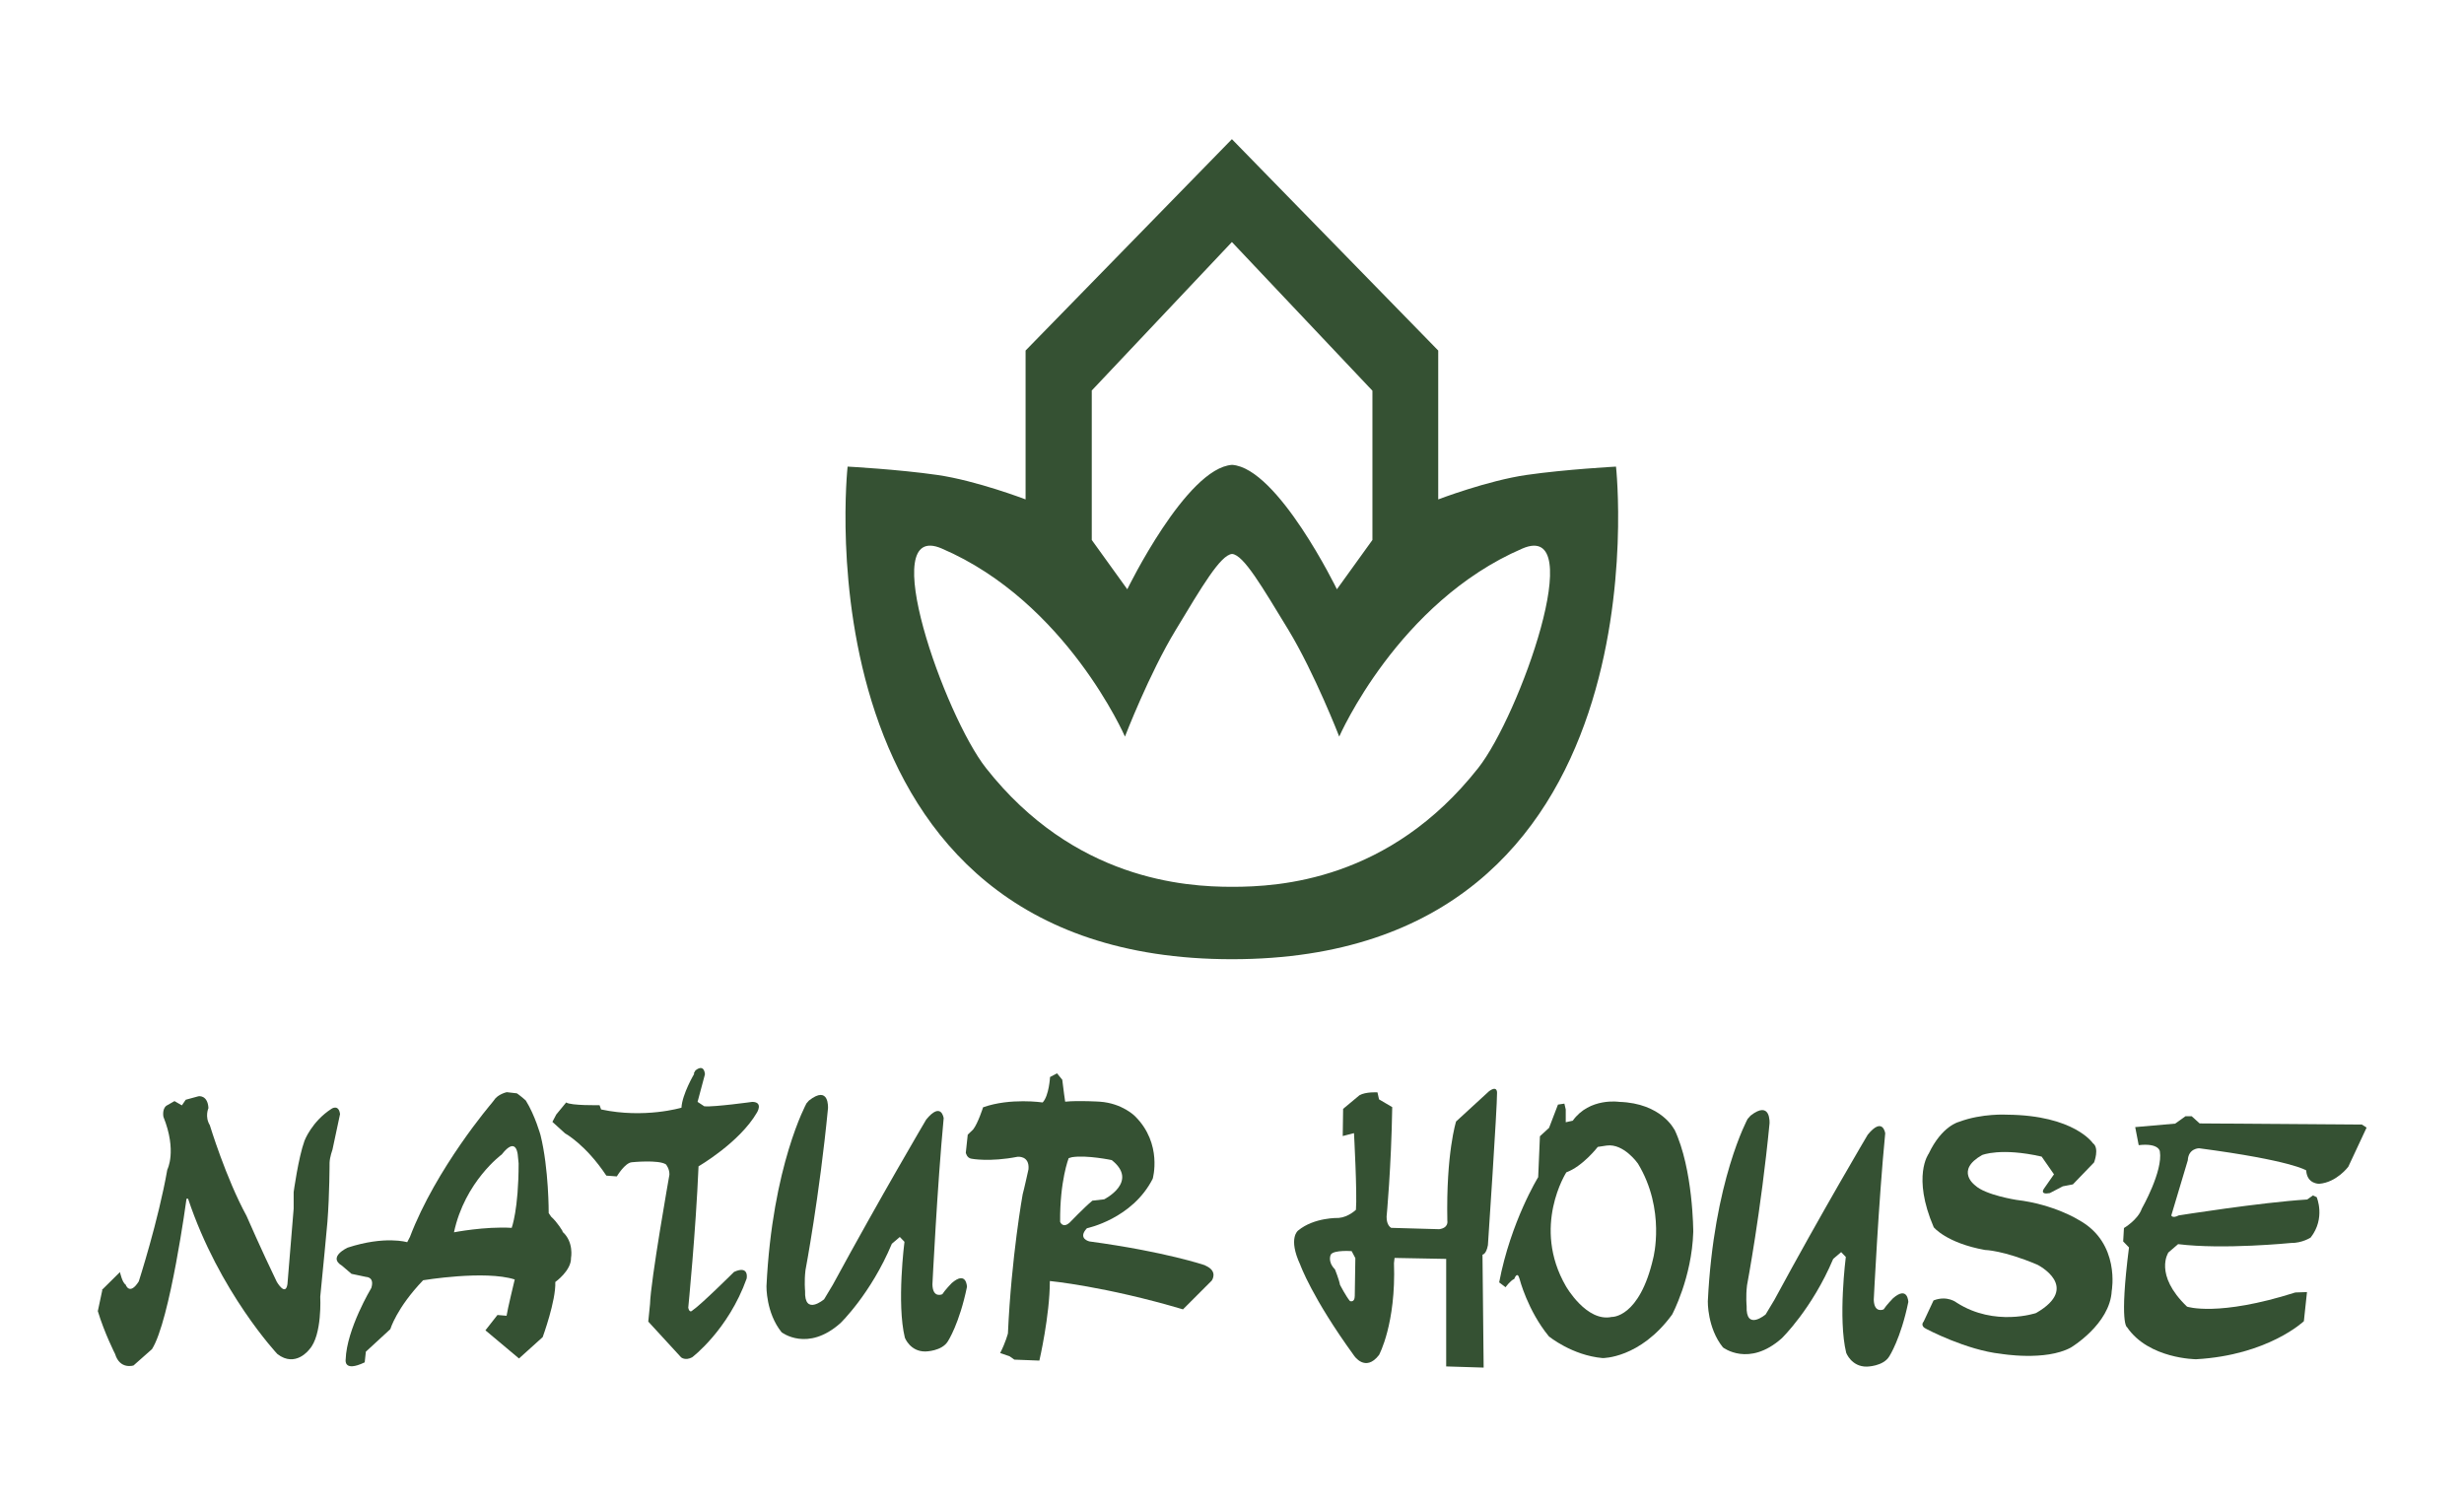 <?xml version="1.0" encoding="UTF-8"?>
<svg id="CREA4" xmlns="http://www.w3.org/2000/svg" version="1.1" viewBox="0 0 126.95 77.62">
  <!-- Generator: Adobe Illustrator 29.4.0, SVG Export Plug-In . SVG Version: 2.1.0 Build 152)  -->
  <defs>
    <style>
      .st0 {
        fill: #355133;
        fill-rule: evenodd;
      }
    </style>
  </defs>
  <g>
    <path class="st0" d="M5.25,66.46l.93-.92s.12.55.29.64c0,0,.2.6.68-.16,0,0,1.01-3.13,1.47-5.76,0,0,.51-.95-.2-2.72,0,0-.08-.39.15-.57l.42-.24.38.22.2-.29.66-.18s.47-.08.51.61c0,0-.2.44.07.88,0,0,.83,2.73,1.89,4.67,0,0,.77,1.77,1.56,3.4,0,0,.45.78.55.12l.32-3.89v-.85s.24-1.77.56-2.65c0,0,.37-.99,1.4-1.65,0,0,.36-.24.43.28l-.39,1.83s-.14.38-.15.68c0,0,0,1.62-.11,3.04,0,0-.27,2.93-.37,3.86,0,0,.11,1.98-.56,2.71,0,0-.71.97-1.65.24,0,0-2.99-3.18-4.6-8h-.08s-.85,6.29-1.78,7.75l-.95.84s-.7.23-.95-.59c0,0-.55-1.08-.89-2.21l.23-1.08Z"/>
    <path class="st0" d="M28.99,63.44s-.27-.47-.59-.75l-.13-.19s.01-2.28-.42-4.01c0,0-.28-1.02-.76-1.79,0,0-.24-.22-.46-.37l-.52-.06s-.47.1-.67.43l-.11.14s-2.86,3.34-4.21,6.89l-.14.27s-1.14-.35-3.07.28c0,0-1.05.48-.29.93l.49.42.76.16s.44,0,.26.57c0,0-1.27,2.11-1.32,3.68,0,0-.13.68.98.15l.06-.55,1.26-1.16s.32-1.09,1.69-2.52c0,0,3.19-.53,4.72-.04,0,0-.38,1.57-.42,1.87l-.47-.04-.62.79,1.73,1.45,1.22-1.1s.69-1.88.65-2.84c0,0,.83-.59.81-1.24,0,0,.16-.82-.44-1.35ZM26.35,63.26c-1.37-.08-2.96.23-2.96.23.56-2.62,2.46-4.01,2.46-4.01.78-1,.83.06.83.06l.04.4c0,2.39-.36,3.33-.36,3.33Z"/>
    <path class="st0" d="M35.77,55.32s-.62,1.04-.66,1.75c0,0-1.9.57-4.14.09l-.08-.22s-1.48.03-1.72-.14l-.51.62-.2.38.65.59s1.06.57,2.13,2.18l.54.04s.42-.71.78-.73c0,0,1.37-.14,1.75.11,0,0,.19.22.18.53,0,0-.97,5.47-1,6.67l-.09.9,1.69,1.84s.21.19.57,0c0,0,1.86-1.4,2.81-4.06,0,0,.14-.7-.65-.34,0,0-1.71,1.7-2.15,1.99,0,0-.14.16-.21-.14,0,0,.39-3.95.53-7.29,0,0,2.11-1.22,3.01-2.77,0,0,.34-.54-.24-.55,0,0-1.95.27-2.47.23l-.35-.23.38-1.42s-.02-.57-.49-.2l-.09.16Z"/>
    <path class="st0" d="M41.55,56.85s-1.76,3.2-2.06,9.42c0,0-.03,1.37.78,2.37,0,0,1.33,1.04,3.03-.47,0,0,1.57-1.51,2.65-4.09l.41-.35.24.25s-.41,3.18.02,4.94c0,0,.27.72,1.06.71,0,0,.85-.01,1.16-.53,0,0,.59-.9.98-2.8,0,0-.02-.86-.79-.19,0,0-.34.35-.48.57,0,0-.49.23-.51-.5,0,0,.25-5.1.58-8.57,0,0-.12-.88-.9.07,0,0-2.34,3.96-4.81,8.51l-.45.75s-1.03.88-.98-.43c0,0-.05-.49.02-1.07,0,0,.72-3.8,1.16-8.34,0,0,.08-1.23-.98-.4l-.14.16Z"/>
    <path class="st0" d="M62.09,65.19s-2.04-.7-5.96-1.23c0,0-.63-.14-.13-.68,0,0,2.34-.48,3.39-2.55,0,0,.52-1.8-.91-3.22,0,0-.65-.67-1.82-.75,0,0-1.09-.07-1.78,0,0,0-.1-.67-.15-1.13l-.27-.33-.36.19s-.05.96-.38,1.31c0,0-1.67-.25-3.07.25,0,0-.26.82-.51,1.14l-.28.27-.1.93s.05.28.3.31c0,0,.93.18,2.36-.1,0,0,.63-.08.57.64,0,0-.24,1.09-.3,1.29,0,0-.58,3.2-.76,7.17,0,0-.12.47-.4,1.01l.49.17.24.17,1.29.05s.54-2.32.54-4.1c0,0,2.85.27,6.86,1.46l1.48-1.48s.36-.49-.34-.78ZM55.11,62.99c-.36.32-.49-.04-.49-.04-.02-2.11.44-3.28.44-3.28l.17-.05c.77-.12,2.05.15,2.05.15,1.41,1.12-.39,2.02-.39,2.02l-.61.07c-.42.35-1.17,1.13-1.17,1.13Z"/>
    <path class="st0" d="M76.72,56.22l-1.7,1.56s-.52,1.63-.45,5.12c0,0,.08.36-.42.43l-2.47-.07s-.25-.11-.24-.58c0,0,.24-2.51.29-5.64l-.68-.4-.08-.36s-.6-.04-.93.15l-.84.7-.02,1.4.58-.15s.17,3.13.1,3.95c0,0-.39.38-.89.42,0,0-1.26-.04-2.09.65,0,0-.53.38.11,1.76,0,0,.6,1.69,2.77,4.68,0,0,.58.89,1.29-.03,0,0,.88-1.61.77-4.73l.03-.27,2.66.05v5.54s1.93.06,1.93.06l-.06-5.82s.19,0,.28-.49c0,0,.48-7.15.47-7.84,0,0,.03-.41-.41-.09ZM69.8,66.76c0,.38-.25.27-.25.27-.19-.22-.51-.83-.51-.83-.05-.28-.26-.8-.26-.8-.41-.42-.21-.77-.21-.77.17-.24,1.07-.17,1.07-.17l.19.36-.03,1.95Z"/>
    <path class="st0" d="M86.26,58.19s-.66-1.35-2.83-1.42c0,0-1.53-.24-2.4.97l-.36.08v-.66s-.07-.3-.07-.3l-.33.05-.46,1.2-.47.43-.09,2.11s-1.41,2.28-2.01,5.42l.33.25s.23-.33.45-.43c0,0,.15-.44.27,0,0,0,.41,1.62,1.51,2.96,0,0,1.19.98,2.77,1.12,0,0,1.92.03,3.58-2.24,0,0,1.02-1.9,1.09-4.26,0,0,0-3.24-.97-5.28ZM85.18,64.81c-.71,3.11-2.14,3.04-2.14,3.04-1.3.28-2.36-1.58-2.36-1.58-1.78-3.07.02-5.87.02-5.87.85-.31,1.62-1.31,1.62-1.31l.46-.07c.88-.12,1.61.93,1.61.93,1.44,2.38.79,4.86.79,4.86Z"/>
    <path class="st0" d="M90.05,57.63s-1.76,3.2-2.06,9.42c0,0-.03,1.37.78,2.37,0,0,1.33,1.04,3.03-.47,0,0,1.56-1.51,2.65-4.09l.41-.35.24.25s-.41,3.18.02,4.94c0,0,.27.72,1.06.71,0,0,.85-.01,1.16-.53,0,0,.59-.9.98-2.8,0,0-.02-.86-.79-.19,0,0-.34.35-.48.57,0,0-.49.23-.51-.5,0,0,.25-5.1.59-8.57,0,0-.12-.88-.9.07,0,0-2.35,3.96-4.81,8.51l-.45.75s-1.03.88-.98-.43c0,0-.05-.49.02-1.07,0,0,.72-3.8,1.16-8.34,0,0,.08-1.23-.98-.4l-.14.16Z"/>
    <path class="st0" d="M105.82,60.51l-.51.73s-.25.33.3.23l.67-.35.52-.1,1.09-1.13s.29-.74-.06-.99c0,0-.96-1.44-4.42-1.47,0,0-1.29-.08-2.48.37,0,0-.88.2-1.56,1.64,0,0-.87,1.16.26,3.79,0,0,.65.81,2.64,1.17,0,0,.93.01,2.7.76,0,0,2.28,1.14-.07,2.49,0,0-2.12.72-4.08-.53,0,0-.48-.4-1.2-.12l-.51,1.09s-.22.22.16.39c0,0,2.04,1.08,3.82,1.27,0,0,2.29.39,3.6-.32,0,0,2.02-1.2,2.11-2.92,0,0,.46-2.47-1.69-3.65,0,0-1.27-.81-3.22-1.04,0,0-1.61-.25-2.13-.75,0,0-1.05-.76.36-1.56,0,0,.96-.4,3.07.08l.64.92Z"/>
    <path class="st0" d="M121.93,58.1l-.94,2.01s-.6.81-1.5.88c0,0-.63.02-.67-.69,0,0-.74-.51-5.52-1.14,0,0-.55,0-.58.62l-.85,2.84s.05.17.38,0c0,0,4.21-.67,6.62-.82l.3-.21.19.09s.47,1.08-.31,2.08c0,0-.44.29-1.02.28,0,0-3.49.35-5.81.06l-.5.43s-.77,1.13.96,2.79c0,0,1.58.54,5.58-.73l.6-.02-.16,1.5s-1.84,1.75-5.55,1.96c0,0-2.44-.01-3.56-1.65,0,0-.41-.12.1-4.11l-.3-.31.04-.69s.72-.42.92-1c0,0,1.1-1.93.93-2.95,0,0-.04-.44-1.09-.32l-.18-.93,2.06-.18.53-.38h.32s.41.37.41.37l8.36.06.22.14Z"/>
  </g>
  <path class="st0" d="M83.27,24.04s-2.61.14-4.62.43c-2.01.29-4.55,1.26-4.55,1.26v-7.67l-10.63-10.89-10.63,10.89v7.67s-2.53-.97-4.55-1.26c-2.01-.29-4.62-.43-4.62-.43,0,0-2.79,25.38,19.8,25.38s19.79-25.38,19.79-25.38ZM56.24,20.13l7.23-7.66,7.24,7.66v7.69l-1.83,2.54s-3.04-6.25-5.4-6.41c-2.36.16-5.4,6.41-5.4,6.41l-1.83-2.54v-7.69ZM63.47,45.69c-2.41,0-8.14-.36-12.67-6.12-2.13-2.7-5.71-12.79-2.28-11.31,6.42,2.75,9.44,9.69,9.44,9.69,0,0,1.25-3.25,2.62-5.5,1.34-2.22,2.3-3.86,2.9-3.91.6.05,1.55,1.7,2.9,3.91,1.36,2.25,2.62,5.5,2.62,5.5,0,0,3.02-6.93,9.44-9.69,3.43-1.47-.15,8.61-2.28,11.31-4.57,5.8-10.26,6.12-12.67,6.12Z"/>
</svg>
